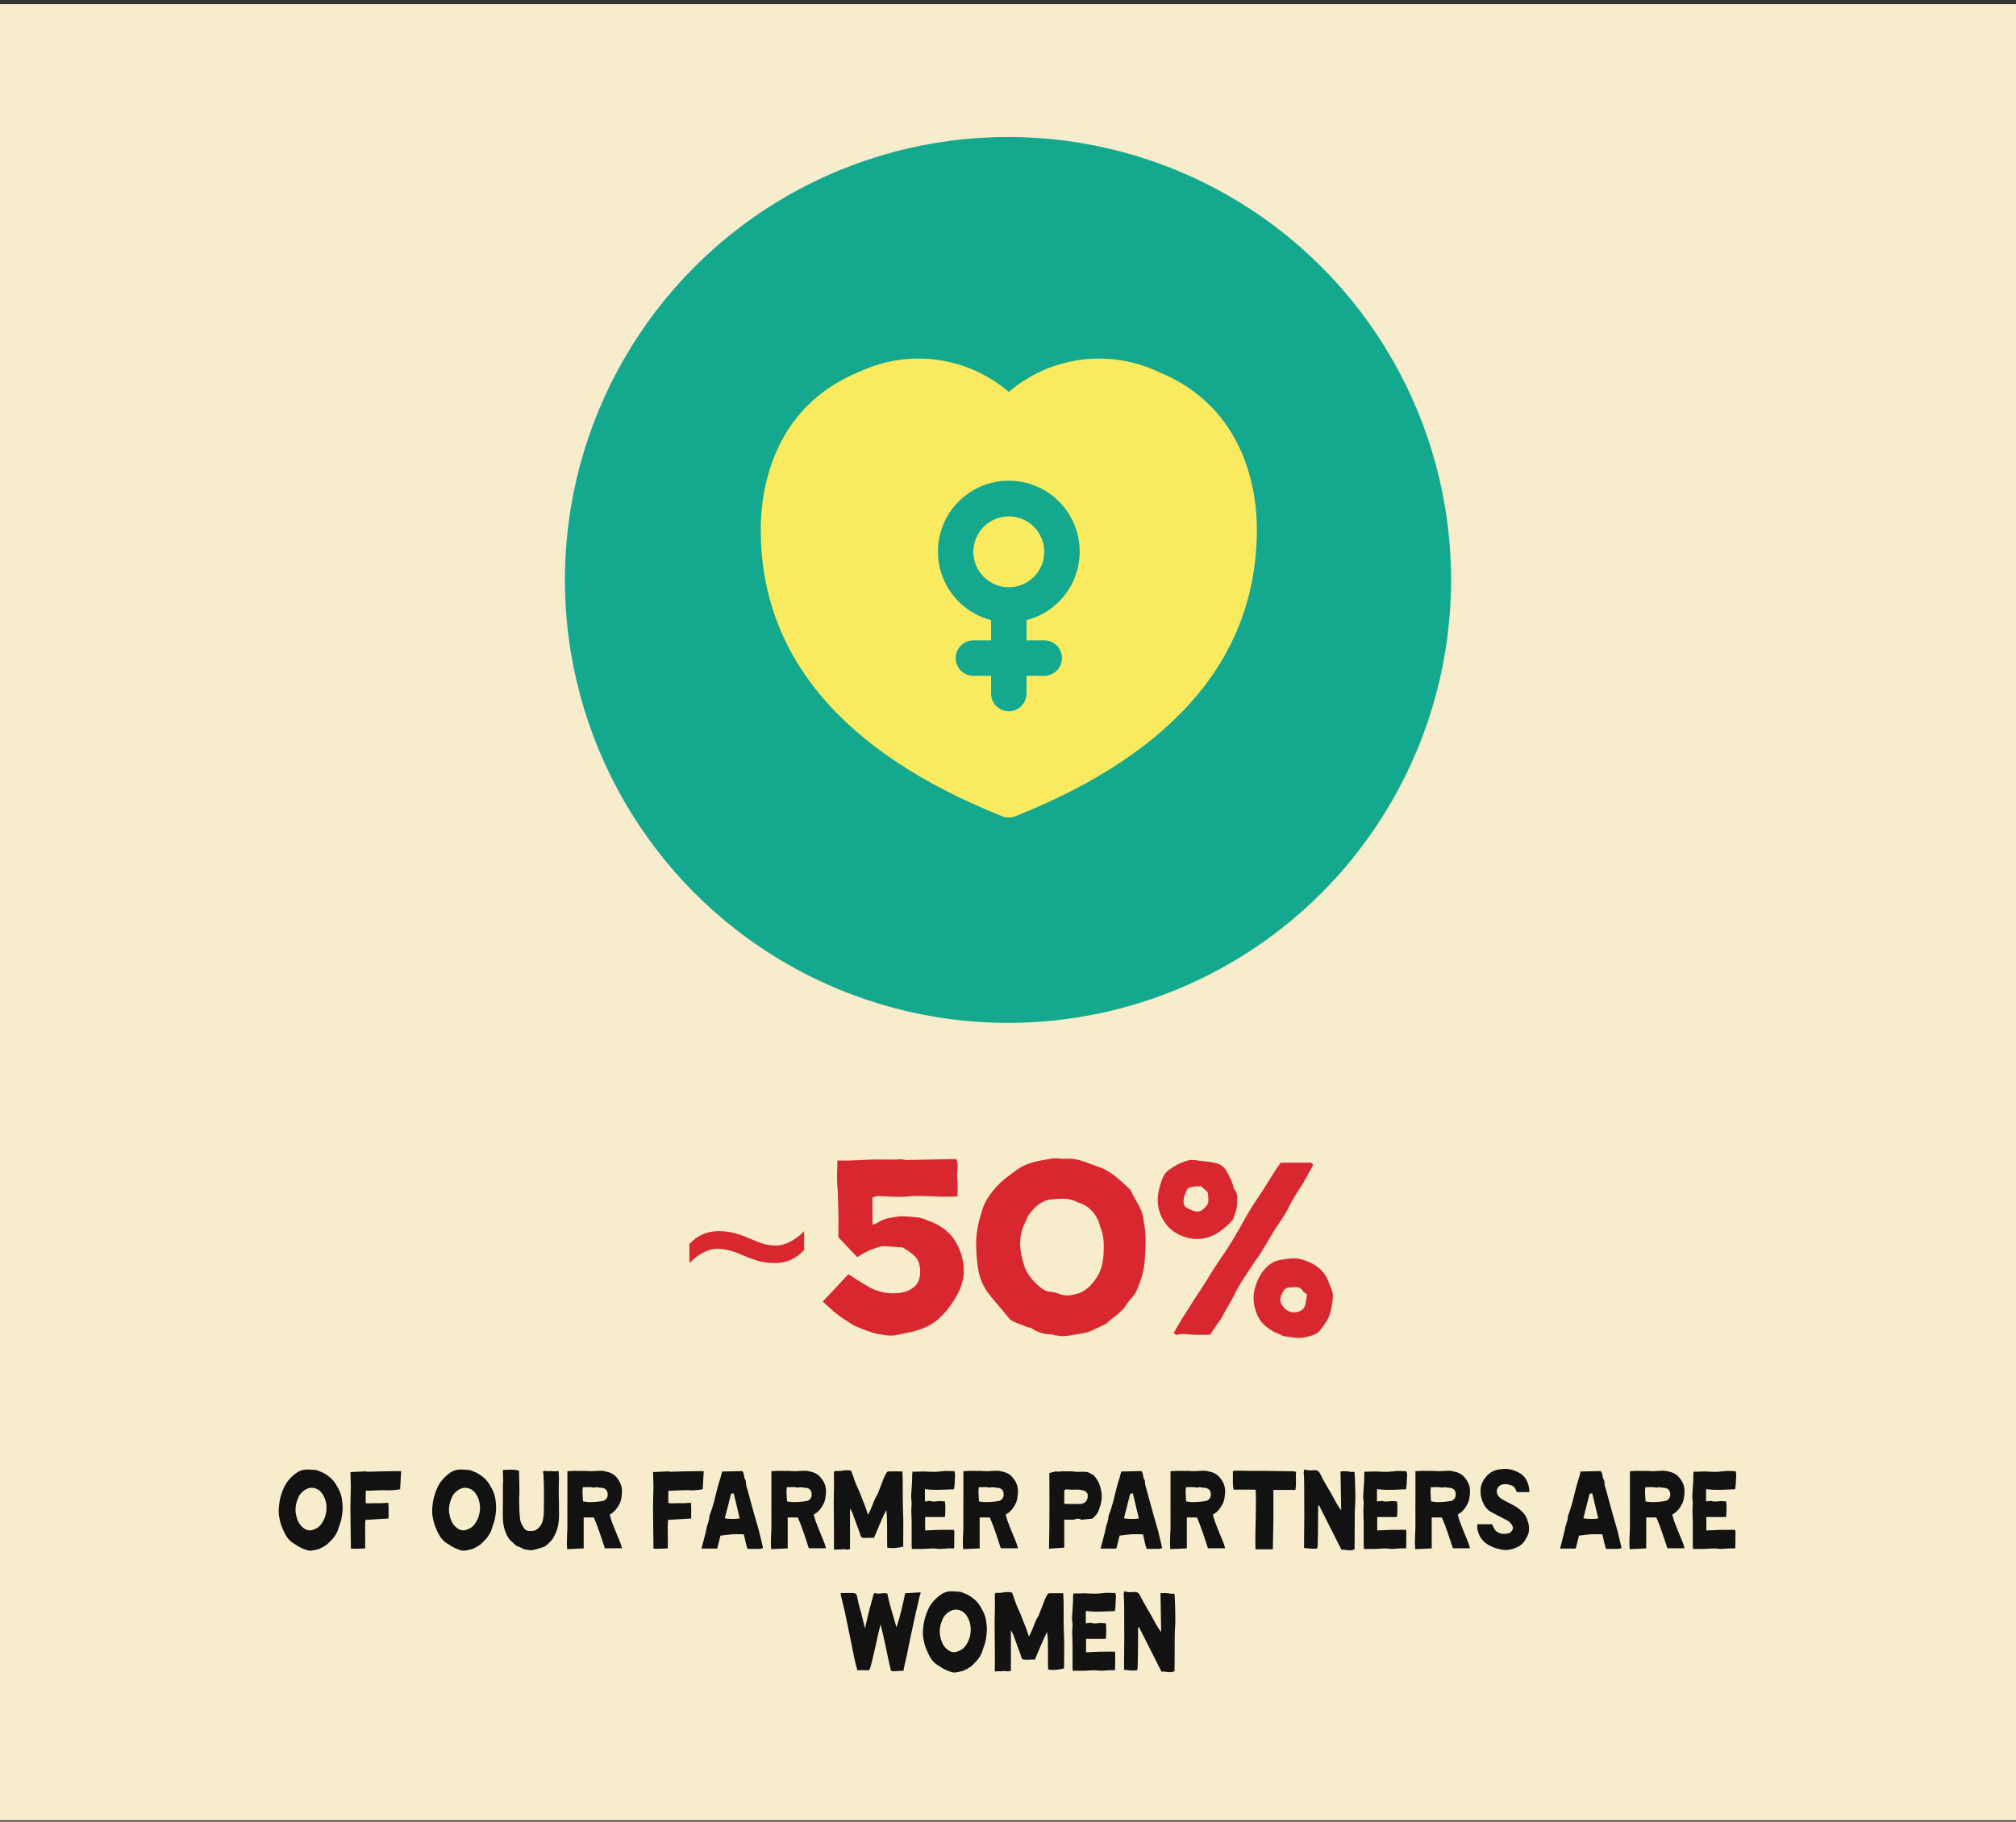<svg xmlns="http://www.w3.org/2000/svg" fill="none" viewBox="0 0 364 329" height="329" width="364">
<rect x="0" y="0" width="364" height="329" fill="#333333" stroke="none"/>
<rect fill="#F7EDCD" transform="translate(0 0.74)" height="328" width="364"></rect>
<circle fill="#14A88E" r="80" cy="104.74" cx="182"></circle>
<path fill="#FAEA5F" d="M208.927 67.054C204.574 65.049 199.737 64.335 194.99 64.997C190.243 65.659 185.785 67.668 182.147 70.788C178.507 67.669 174.05 65.66 169.303 64.998C164.556 64.336 159.718 65.05 155.365 67.054C139.113 73.556 137.356 89.197 137.356 95.618C137.356 118.438 152.028 135.864 180.959 147.42C181.721 147.725 182.571 147.725 183.333 147.42C212.264 135.864 226.936 118.438 226.936 95.618C226.936 89.197 225.18 73.555 208.927 67.054L208.927 67.054ZM188.545 115.654C189.688 115.654 190.744 116.264 191.316 117.254C191.887 118.244 191.887 119.463 191.316 120.453C190.744 121.443 189.688 122.053 188.545 122.053H185.346V125.252C185.346 126.395 184.736 127.451 183.746 128.023C182.756 128.594 181.537 128.594 180.547 128.023C179.557 127.451 178.947 126.395 178.947 125.252V122.053H175.748C174.605 122.053 173.549 121.443 172.977 120.453C172.406 119.463 172.406 118.244 172.977 117.254C173.549 116.264 174.605 115.654 175.748 115.654H178.947V112.001C174.891 110.953 171.605 107.987 170.148 104.06C168.691 100.132 169.249 95.74 171.642 92.302C174.034 88.863 177.958 86.813 182.146 86.813C186.335 86.813 190.259 88.863 192.651 92.302C195.044 95.74 195.601 100.132 194.145 104.06C192.688 107.987 189.401 110.953 185.345 112.001V115.654H188.545Z"></path>
<path fill="#FAEA5F" d="M188.545 99.658C188.545 103.192 185.68 106.057 182.146 106.057C178.612 106.057 175.748 103.192 175.748 99.658C175.748 96.124 178.612 93.26 182.146 93.26C185.68 93.26 188.545 96.124 188.545 99.658Z"></path>
<path fill="#D8272E" d="M134.109 226.704C133.053 226.235 132.173 225.927 131.469 225.78C130.795 225.604 130.135 225.516 129.489 225.516C128.668 225.516 127.803 225.766 126.893 226.264C125.984 226.763 125.177 227.379 124.473 228.112V224.68C125.881 223.126 127.641 222.348 129.753 222.348C130.575 222.348 131.411 222.436 132.261 222.612C133.112 222.788 134.212 223.17 135.561 223.756C136.617 224.226 137.483 224.548 138.157 224.724C138.861 224.871 139.521 224.944 140.137 224.944C140.988 224.944 141.868 224.695 142.777 224.196C143.687 223.698 144.493 223.082 145.197 222.348V225.736C143.76 227.32 142 228.112 139.917 228.112C139.067 228.112 138.216 228.024 137.365 227.848C136.515 227.643 135.429 227.262 134.109 226.704ZM148.553 235.064C150.137 233.348 151.677 231.764 153.173 230.136C154.449 230.928 155.637 231.72 156.869 232.424C158.277 233.216 159.817 233.612 161.445 233.568C162.809 233.524 164.173 233.304 165.273 232.204C166.461 231.016 166.373 228.288 165.405 227.144C164.745 226.352 163.909 225.868 163.073 225.34C162.897 225.252 162.589 225.296 162.325 225.252C161.533 225.208 160.741 225.12 159.949 225.076C159.685 225.076 159.465 225.032 159.245 225.076C157.573 225.472 156.165 226.088 154.801 227.056L151.369 223.448C151.369 221.82 151.413 220.28 151.369 218.74C151.281 217.244 151.369 215.748 151.193 214.252C151.061 212.756 151.193 211.26 151.193 209.588C152.029 209.588 152.733 209.632 153.481 209.588C155.373 209.544 157.265 209.368 159.113 209.412C160.257 209.412 161.357 209.456 162.501 209.368C162.897 209.324 163.293 209.5 163.689 209.5C166.681 209.456 169.673 209.368 172.621 209.324C173.237 210.512 172.665 211.7 172.841 212.8C172.973 213.856 172.885 214.956 172.885 216.1C171.609 216.1 170.509 216.144 169.409 216.1C167.517 216.056 165.625 215.88 163.689 216.1C161.973 216.232 160.257 216.056 158.497 216.012C158.189 216.012 157.881 216.188 157.529 216.276V221.116C158.013 221.16 158.321 220.896 158.673 220.676C159.729 220.06 160.873 219.884 162.105 219.708C163.249 219.576 164.393 219.752 165.493 219.84C166.285 219.884 167.033 220.236 167.737 220.5C169.541 221.16 171.125 222.216 172.225 223.756C173.193 225.208 173.809 226.836 173.985 228.684C174.249 231.588 173.017 233.832 171.433 236.032C170.993 236.648 170.465 237.22 169.937 237.748C168.485 239.244 166.637 240.036 164.657 240.52C163.689 240.74 162.677 240.96 161.709 241.136C161.225 241.224 160.741 241.224 160.257 241.18C159.333 241.048 158.453 240.96 157.617 240.696C156.473 240.344 155.373 239.904 154.273 239.42C153.789 239.2 153.349 238.804 152.865 238.54C151.281 237.616 149.961 236.34 148.553 235.064ZM204.121 214.912L204.649 215.968C205.133 216.892 205.705 217.772 206.101 218.74C206.365 219.356 206.409 220.104 206.541 220.764C206.981 222.92 206.849 225.076 206.717 227.232C206.629 229.3 206.013 231.368 205.133 233.26C204.869 233.832 204.429 234.272 204.033 234.756C203.813 235.02 203.593 235.284 203.417 235.548C202.713 236.78 201.525 237.528 200.469 238.408C200.161 238.628 199.897 238.936 199.677 239.112C198.577 239.596 197.609 240.124 196.597 240.52C196.025 240.74 195.365 240.784 194.793 240.916C193.869 241.048 192.945 241.268 192.021 241.312C191.449 241.356 190.877 241.18 190.305 241.136C190.217 241.092 190.173 241.004 190.085 241.004C188.677 241.048 187.401 240.652 186.213 239.86C185.993 239.728 185.597 239.772 185.377 239.64C184.937 239.464 184.497 239.244 184.057 239.112C183.397 238.848 182.693 238.672 182.209 238.1L178.997 234.272C178.645 233.788 178.205 233.348 177.941 232.82C177.105 231.456 176.665 229.96 176.489 228.332C176.313 226.792 176.181 225.296 176.269 223.756C176.357 221.996 176.797 220.28 177.325 218.608C177.765 217.068 178.645 215.792 179.701 214.56C180.801 213.284 182.121 212.36 183.441 211.392C184.805 210.336 186.433 209.852 188.149 209.544C188.897 209.412 189.689 209.236 190.481 209.192C191.097 209.148 191.713 209.324 192.329 209.28C193.825 209.148 195.189 209.544 196.509 210.072L198.709 210.864C200.205 211.436 201.437 212.448 202.625 213.504C203.109 213.944 203.593 214.384 204.121 214.912ZM191.537 216.496C190.833 216.54 190.085 216.54 189.381 216.672C187.885 216.98 186.829 218.036 185.905 219.18C185.509 219.664 185.333 220.28 185.069 220.852C183.793 223.36 184.057 225.912 184.893 228.464C185.377 230.048 186.433 231.324 187.709 232.38C188.193 232.776 188.721 233.216 189.469 233.26C190.085 233.304 190.701 233.48 191.273 233.7C192.285 234.096 193.297 233.964 194.309 233.7C195.893 233.348 196.993 232.204 197.873 230.928C198.929 229.476 199.237 227.672 199.281 225.868C199.325 224.328 199.281 222.876 198.577 221.468V221.248C198.137 219.752 197.301 218.564 195.981 217.728C195.497 217.42 194.881 217.288 194.353 217.024C193.473 216.584 192.549 216.452 191.537 216.496ZM223.353 216.892C223.485 218.036 223.001 219.092 222.693 220.148C222.649 220.236 222.561 220.324 222.473 220.412C221.417 221.6 220.229 222.612 218.645 223.272C217.149 223.888 215.653 223.888 214.245 223.492C212.001 222.876 210.329 221.424 209.449 219.136C208.921 217.64 208.921 216.144 209.317 214.648C209.493 213.9 209.713 213.196 210.021 212.536C210.197 212.096 210.549 211.7 210.901 211.392C212.045 210.556 213.277 209.852 214.685 209.544C215.257 209.412 215.917 209.544 216.533 209.632C217.501 209.72 218.425 209.808 219.393 210.028C220.229 210.204 221.021 210.644 221.461 211.524C221.945 212.404 222.429 213.284 222.693 214.252C222.737 214.384 222.693 214.604 222.781 214.692C223.397 215.308 223.441 216.1 223.353 216.892ZM237.125 210.336C236.509 211.48 235.981 212.492 235.365 213.548C234.441 215.088 233.341 216.584 232.593 218.212C231.933 219.62 230.965 220.808 230.129 222.128C229.249 223.624 228.369 225.12 227.445 226.616C227.225 226.968 226.873 227.32 226.653 227.716C225.333 229.74 223.881 231.72 222.825 233.92C222.209 235.196 221.417 236.34 220.801 237.572C220.405 238.364 219.833 239.068 219.305 239.816L218.513 241.048C217.369 241.048 216.137 241.136 214.861 241.004C214.069 240.96 213.277 240.828 212.485 241.092C212.353 241.092 212.177 240.916 211.913 240.74C212.397 239.904 212.837 239.112 213.321 238.32C214.553 236.34 215.829 234.36 217.105 232.424C218.205 230.752 219.173 229.036 220.317 227.408C221.901 225.164 223.309 222.788 224.629 220.368C225.421 218.916 226.257 217.552 227.181 216.232C228.149 214.824 229.029 213.328 229.953 211.876C230.349 211.26 230.745 210.644 231.229 209.984H236.641C236.773 209.984 236.861 210.16 237.125 210.336ZM216.929 214.252C216.357 214.252 215.917 214.208 215.521 214.296C215.169 214.34 214.817 214.472 214.465 214.604C213.937 215.704 213.321 216.76 213.981 217.948C216.401 219.4 216.885 218.784 217.809 217.816C218.337 217.244 218.161 216.452 218.117 215.748C218.117 214.956 217.281 214.824 216.929 214.252ZM231.493 241.136C230.965 240.916 230.393 240.74 229.909 240.476C228.809 239.816 227.841 239.112 227.225 237.924C225.993 235.504 226.081 233.128 227.313 230.752C227.577 230.268 227.841 229.784 228.193 229.388C228.985 228.464 229.865 227.76 231.185 227.54C232.505 227.32 233.869 227.056 235.189 227.496C237.477 228.2 239.281 229.476 240.029 231.896C240.249 232.556 240.645 233.084 240.645 233.832C240.689 235.02 240.425 236.076 240.161 237.132C239.853 238.364 239.061 239.332 238.313 240.3C238.005 240.74 237.345 241.048 236.773 241.224C235.629 241.576 234.485 241.752 233.297 241.532L231.537 241.268C231.537 241.224 231.493 241.18 231.493 241.136ZM235.981 233.744C235.673 233.524 235.409 233.436 235.321 233.26C234.661 232.116 233.561 232.468 232.593 232.556C232.285 232.556 231.845 232.864 231.713 233.172C231.317 233.964 230.833 234.668 231.493 235.724C232.065 236.56 232.725 237 233.561 237C234.441 237 235.365 236.736 235.673 235.68C235.805 235.064 235.893 234.448 235.981 233.744Z"></path>
<path fill="#121212" d="M56.133 265.42C56.472 265.42 56.833 265.48 57.193 265.52C57.373 265.56 57.532 265.66 57.712 265.72C58.432 265.96 59.053 266.38 59.633 266.86C60.212 267.34 60.612 267.96 60.953 268.58C61.233 269.06 61.453 269.56 61.593 270.08C61.733 270.56 61.773 271.06 61.833 271.54C61.932 272.46 61.812 273.38 61.653 274.26C61.553 274.8 61.352 275.3 61.172 275.82C61.093 276.08 61.032 276.32 60.932 276.54C60.633 277.24 60.193 277.82 59.653 278.34C59.392 278.58 59.172 278.84 58.892 279.04C58.532 279.28 58.153 279.5 57.752 279.68C57.432 279.82 57.072 279.88 56.733 279.96C56.312 280.04 55.892 280.12 55.472 279.98C54.712 279.72 53.992 279.44 53.352 278.94C53.212 278.84 53.053 278.78 52.913 278.68C51.833 277.98 51.352 276.86 50.892 275.74C50.672 275.22 50.532 274.64 50.432 274.08C50.252 273.22 50.312 272.34 50.432 271.46C50.553 270.52 50.852 269.62 51.233 268.74C51.752 267.54 52.612 266.64 53.653 265.92C53.892 265.76 54.172 265.64 54.453 265.54C54.792 265.44 55.133 265.38 55.472 265.4C55.712 265.42 55.953 265.42 56.133 265.42ZM58.953 272.36C58.972 271.48 58.752 270.68 58.292 269.92C57.873 269.22 57.292 268.8 56.432 268.7C55.413 268.6 54.292 269.48 53.892 270.38C53.472 271.32 53.252 272.3 53.413 273.34C53.572 274.32 53.892 275.2 54.672 275.86C55.133 276.26 55.712 276.5 56.333 276.34C57.013 276.16 57.612 275.82 58.053 275.18C58.653 274.32 58.932 273.4 58.953 272.36ZM71.086 265.7H72.426C72.366 266.78 72.306 267.84 72.246 268.94C71.846 269.08 71.426 269.06 71.006 269.12C70.226 269.22 69.426 269.08 68.646 269.14C68.006 269.18 67.346 269.2 66.706 269.22H66.046C66.006 269.98 66.046 270.7 66.026 271.44C66.706 271.6 67.366 271.44 68.046 271.48C68.706 271.52 69.366 271.44 70.106 271.4C70.226 272.38 70.126 273.32 70.166 274.24C68.786 274.32 67.406 274.42 65.966 274.5C65.866 276.2 65.986 277.9 65.926 279.64C65.086 279.66 64.226 279.76 63.346 279.68C63.346 279.46 63.366 279.26 63.346 279.06C63.326 276.88 63.286 274.68 63.266 272.5C63.266 271.2 63.326 269.9 63.346 268.62C63.346 267.86 63.306 267.1 63.286 266.36C63.266 266.2 63.286 266.04 63.286 265.86L65.846 265.74C65.866 265.74 65.866 265.72 65.866 265.7C66.066 265.74 66.226 265.8 66.406 265.8C67.106 265.8 67.826 265.76 68.526 265.74C69.386 265.72 70.226 265.72 71.086 265.7ZM83.842 265.42C84.182 265.42 84.542 265.48 84.902 265.52C85.082 265.56 85.242 265.66 85.422 265.72C86.142 265.96 86.762 266.38 87.342 266.86C87.922 267.34 88.322 267.96 88.662 268.58C88.942 269.06 89.162 269.56 89.302 270.08C89.442 270.56 89.482 271.06 89.542 271.54C89.642 272.46 89.522 273.38 89.362 274.26C89.262 274.8 89.062 275.3 88.882 275.82C88.802 276.08 88.742 276.32 88.642 276.54C88.342 277.24 87.902 277.82 87.362 278.34C87.102 278.58 86.882 278.84 86.602 279.04C86.242 279.28 85.862 279.5 85.462 279.68C85.142 279.82 84.782 279.88 84.442 279.96C84.022 280.04 83.602 280.12 83.182 279.98C82.422 279.72 81.702 279.44 81.062 278.94C80.922 278.84 80.762 278.78 80.622 278.68C79.542 277.98 79.062 276.86 78.602 275.74C78.382 275.22 78.242 274.64 78.142 274.08C77.962 273.22 78.022 272.34 78.142 271.46C78.262 270.52 78.562 269.62 78.942 268.74C79.462 267.54 80.322 266.64 81.362 265.92C81.602 265.76 81.882 265.64 82.162 265.54C82.502 265.44 82.842 265.38 83.182 265.4C83.422 265.42 83.662 265.42 83.842 265.42ZM86.662 272.36C86.682 271.48 86.462 270.68 86.002 269.92C85.582 269.22 85.002 268.8 84.142 268.7C83.122 268.6 82.002 269.48 81.602 270.38C81.182 271.32 80.962 272.3 81.122 273.34C81.282 274.32 81.602 275.2 82.382 275.86C82.842 276.26 83.422 276.5 84.042 276.34C84.722 276.16 85.322 275.82 85.762 275.18C86.362 274.32 86.642 273.4 86.662 272.36ZM98.02 265.78C98.16 265.72 98.281 265.62 98.361 265.64C98.861 265.76 99.361 265.62 99.841 265.7C100.14 265.76 100.48 265.68 100.86 265.66C100.88 266.1 100.92 266.54 100.92 266.98C100.92 267.7 100.88 268.44 100.88 269.18C100.9 270.7 100.94 272.24 100.94 273.76C100.92 274.88 100.76 275.98 100.28 277C100.02 277.56 99.701 278.12 99.26 278.52C98.921 278.84 98.6 279.24 98.1 279.4C97.641 279.54 97.18 279.72 96.701 279.82C96.361 279.88 96.04 280.04 95.68 279.96C95.16 279.86 94.621 279.9 94.16 279.56C94.04 279.48 93.88 279.42 93.74 279.38C93.361 279.3 93.081 279.04 92.82 278.8C92.581 278.56 92.281 278.36 92.061 278.1C91.861 277.86 91.66 277.56 91.52 277.26C90.981 276.16 90.781 275.02 90.781 273.8C90.82 271.92 90.8 270.06 90.8 268.18C90.8 267.92 90.841 267.68 90.861 267.42C90.861 267.16 90.82 266.92 90.82 266.66C90.8 266.3 90.8 265.92 90.8 265.48C91.781 265.44 92.74 265.32 93.701 265.62C93.701 265.76 93.721 265.9 93.721 266.02C93.74 267.04 93.781 268.06 93.781 269.06C93.8 269.8 93.721 270.54 93.74 271.28C93.76 272.36 93.781 273.42 93.921 274.48C94.001 275 94.32 275.52 94.6 275.98C94.82 276.3 95.18 276.5 95.621 276.5C96.001 276.48 96.4 276.54 96.76 276.32C97.46 275.9 97.841 275.28 98.02 274.5C98.221 273.68 98.201 272.84 98.201 272C98.221 270.8 98.221 269.6 98.201 268.38C98.201 267.68 98.16 266.98 98.121 266.28C98.121 266.12 98.061 265.98 98.02 265.78ZM112.048 278.76C112.148 279.02 112.208 279.3 112.308 279.62H109.208C108.588 277.78 108.028 275.88 107.208 274.06H105.388C105.388 275.92 105.388 277.76 105.388 279.64C104.368 279.7 103.408 279.74 102.408 279.78C102.248 278.18 102.488 276.62 102.448 275.06C102.428 273.52 102.448 271.96 102.448 270.42V265.7C102.608 265.7 102.728 265.68 102.848 265.68C103.308 265.66 103.788 265.62 104.228 265.64C104.768 265.68 105.308 265.62 105.848 265.66C106.508 265.74 107.188 265.68 107.848 265.64C108.268 265.62 108.668 265.6 109.068 265.68C109.568 265.78 110.048 265.88 110.508 266.14C111.168 266.5 111.588 267.1 111.948 267.74C112.268 268.38 112.348 269.06 112.288 269.78C112.208 270.36 112.188 270.92 111.928 271.46C111.508 272.3 111.008 273.04 110.088 273.54C110.208 273.96 110.308 274.38 110.448 274.76C110.768 275.62 111.108 276.44 111.448 277.28C111.648 277.78 111.868 278.26 112.048 278.76ZM109.148 270.96C109.648 270.66 109.828 270.12 109.668 269.48C109.548 269.02 109.128 268.7 108.568 268.7C108.128 268.7 107.708 268.46 107.268 268.68C107.248 268.7 107.208 268.68 107.168 268.66C106.548 268.5 105.908 268.62 105.248 268.58C105.088 269.48 105.228 270.3 105.268 271.16C105.588 271.2 105.868 271.26 106.168 271.28C107.088 271.3 108.008 271.24 108.928 271.06C109.008 271.06 109.088 271 109.148 270.96ZM125.724 265.7H127.064C127.004 266.78 126.944 267.84 126.884 268.94C126.484 269.08 126.064 269.06 125.644 269.12C124.864 269.22 124.064 269.08 123.284 269.14C122.644 269.18 121.984 269.2 121.344 269.22H120.684C120.644 269.98 120.684 270.7 120.664 271.44C121.344 271.6 122.004 271.44 122.684 271.48C123.344 271.52 124.004 271.44 124.744 271.4C124.864 272.38 124.764 273.32 124.804 274.24C123.424 274.32 122.044 274.42 120.604 274.5C120.504 276.2 120.624 277.9 120.564 279.64C119.724 279.66 118.864 279.76 117.984 279.68C117.984 279.46 118.004 279.26 117.984 279.06C117.964 276.88 117.924 274.68 117.904 272.5C117.904 271.2 117.964 269.9 117.984 268.62C117.984 267.86 117.944 267.1 117.924 266.36C117.904 266.2 117.924 266.04 117.924 265.86L120.484 265.74C120.504 265.74 120.504 265.72 120.504 265.7C120.704 265.74 120.864 265.8 121.044 265.8C121.744 265.8 122.464 265.76 123.164 265.74C124.024 265.72 124.864 265.72 125.724 265.7ZM126.659 279.68C126.919 278.68 127.159 277.8 127.379 276.9C127.439 276.68 127.499 276.46 127.539 276.22C127.619 275.44 128.059 274.74 128.079 273.92C128.079 273.64 128.259 273.34 128.359 273.06C128.559 272.44 128.759 271.84 128.919 271.22C129.159 270.3 129.379 269.36 129.619 268.42C129.739 267.94 129.919 267.46 130.059 266.98C130.179 266.6 130.259 266.2 130.379 265.76C131.539 265.74 132.699 265.7 133.979 265.68C134.179 265.76 134.259 266.1 134.319 266.4C134.379 266.7 134.379 267 134.579 267.26C134.679 267.36 134.659 267.56 134.679 267.72C134.679 268.16 134.799 268.56 134.939 268.96C135.059 269.32 135.139 269.7 135.239 270.08L136.179 273.48C136.459 274.5 136.779 275.52 137.059 276.54C137.279 277.42 137.459 278.3 137.679 279.18C137.699 279.28 137.739 279.4 137.779 279.56C137.599 279.62 137.439 279.72 137.259 279.72C136.519 279.74 135.779 279.74 134.999 279.74C134.639 278.94 134.559 278.02 134.299 277.1C133.579 277.1 132.859 277.06 132.159 277.1C131.499 277.14 130.819 277.26 130.079 277.34L129.499 279.68C129.059 279.68 128.579 279.68 128.099 279.68H126.659ZM131.999 269.78C131.619 271.28 131.239 272.72 130.879 274.18C131.259 274.34 132.859 274.38 133.559 274.22L132.479 269.7C132.299 269.72 132.139 269.76 131.999 269.78ZM148.883 278.76C148.983 279.02 149.043 279.3 149.143 279.62H146.043C145.423 277.78 144.863 275.88 144.043 274.06H142.223C142.223 275.92 142.223 277.76 142.223 279.64C141.203 279.7 140.243 279.74 139.243 279.78C139.083 278.18 139.323 276.62 139.283 275.06C139.263 273.52 139.283 271.96 139.283 270.42V265.7C139.443 265.7 139.563 265.68 139.683 265.68C140.143 265.66 140.623 265.62 141.063 265.64C141.603 265.68 142.143 265.62 142.683 265.66C143.343 265.74 144.023 265.68 144.683 265.64C145.103 265.62 145.503 265.6 145.903 265.68C146.403 265.78 146.883 265.88 147.343 266.14C148.003 266.5 148.423 267.1 148.783 267.74C149.103 268.38 149.183 269.06 149.123 269.78C149.043 270.36 149.023 270.92 148.763 271.46C148.343 272.3 147.843 273.04 146.923 273.54C147.043 273.96 147.143 274.38 147.283 274.76C147.603 275.62 147.943 276.44 148.283 277.28C148.483 277.78 148.703 278.26 148.883 278.76ZM145.983 270.96C146.483 270.66 146.663 270.12 146.503 269.48C146.383 269.02 145.963 268.7 145.403 268.7C144.963 268.7 144.543 268.46 144.103 268.68C144.083 268.7 144.043 268.68 144.003 268.66C143.383 268.5 142.743 268.62 142.083 268.58C141.923 269.48 142.063 270.3 142.103 271.16C142.423 271.2 142.703 271.26 143.003 271.28C143.923 271.3 144.843 271.24 145.763 271.06C145.843 271.06 145.923 271 145.983 270.96ZM157.795 277.74C157.115 277.68 156.475 277.8 155.835 277.74C155.595 277.7 155.475 277.58 155.395 277.38C155.315 277.12 155.235 276.88 155.155 276.64L153.895 273.2C153.795 272.94 153.615 272.7 153.475 272.44V279.72C153.035 280 152.535 279.72 152.075 279.8C151.595 279.9 151.115 279.76 150.575 279.88V279.28C150.575 278.02 150.595 276.76 150.575 275.5C150.575 274.12 150.535 272.76 150.535 271.38C150.535 270.3 150.575 269.24 150.595 268.18C150.595 267.6 150.575 267 150.575 266.42V265.8C150.715 265.74 150.835 265.64 150.935 265.66C151.855 265.78 152.775 265.32 153.695 265.64C153.915 266.26 154.135 266.84 154.335 267.46C154.615 268.28 155.055 269.04 155.355 269.86C155.755 270.98 156.295 272.06 156.615 273.24C156.635 273.32 156.675 273.38 156.755 273.54C156.975 273.08 157.195 272.66 157.355 272.24C157.695 271.4 157.975 270.54 158.495 269.78C158.535 269.7 158.555 269.62 158.575 269.54C158.935 268.64 159.255 267.74 159.615 266.84C159.755 266.52 159.915 266.22 160.095 265.94C160.155 265.84 160.295 265.74 160.415 265.74C161.235 265.72 162.055 265.74 162.935 265.74C163.075 268.02 162.935 270.28 163.035 272.52C163.155 274.78 163.075 277.04 163.075 279.32C162.095 279.56 161.155 279.68 160.195 279.5C160.115 277.22 160.275 275 160.035 272.72C159.155 274.36 158.555 276.04 157.795 277.74ZM164.765 265.78C165.585 265.82 166.365 265.72 167.145 265.76C168.105 265.82 169.065 265.86 170.045 265.72C170.765 265.6 171.525 265.7 172.325 265.7C172.365 265.96 172.485 266.18 172.445 266.4C172.365 267.26 172.425 268.1 172.245 268.96C170.505 269.02 168.785 269.18 167.005 268.94C166.985 269.7 167.005 270.4 167.005 271.16C167.265 271.14 167.465 271.1 167.685 271.08C167.785 271.08 167.905 271.04 167.985 271.08C168.525 271.3 169.085 271.12 169.625 271.1C169.965 271.1 170.285 271.14 170.605 271.16C170.745 271.74 170.705 273.68 170.585 273.98C169.405 273.98 168.245 273.98 167.045 273.98V276.4C167.865 276.36 168.705 276.32 169.545 276.3C170.405 276.28 171.265 276.28 172.165 276.28C172.385 276.46 172.305 276.76 172.305 277.02C172.305 277.8 172.305 278.6 172.285 279.38C172.285 279.44 172.285 279.52 172.265 279.64H171.245C170.745 279.66 170.265 279.72 169.765 279.74C169.445 279.74 169.125 279.68 168.785 279.66C168.585 279.66 168.385 279.64 168.185 279.66C167.645 279.68 167.105 279.72 166.565 279.74C165.965 279.76 165.345 279.74 164.645 279.74C164.645 279.54 164.605 279.36 164.605 279.18V274.96C164.605 274.3 164.545 273.62 164.545 272.94C164.525 272.44 164.605 271.96 164.605 271.46C164.605 271.16 164.545 270.86 164.525 270.58C164.505 270.46 164.505 270.36 164.505 270.26L164.685 267.44C164.705 267.04 164.705 266.62 164.705 266.22C164.705 266.08 164.745 265.96 164.765 265.78ZM183.545 278.76C183.645 279.02 183.705 279.3 183.805 279.62H180.705C180.085 277.78 179.525 275.88 178.705 274.06H176.885C176.885 275.92 176.885 277.76 176.885 279.64C175.865 279.7 174.905 279.74 173.905 279.78C173.745 278.18 173.985 276.62 173.945 275.06C173.925 273.52 173.945 271.96 173.945 270.42V265.7C174.105 265.7 174.225 265.68 174.345 265.68C174.805 265.66 175.285 265.62 175.725 265.64C176.265 265.68 176.805 265.62 177.345 265.66C178.005 265.74 178.685 265.68 179.345 265.64C179.765 265.62 180.165 265.6 180.565 265.68C181.065 265.78 181.545 265.88 182.005 266.14C182.665 266.5 183.085 267.1 183.445 267.74C183.765 268.38 183.845 269.06 183.785 269.78C183.705 270.36 183.685 270.92 183.425 271.46C183.005 272.3 182.505 273.04 181.585 273.54C181.705 273.96 181.805 274.38 181.945 274.76C182.265 275.62 182.605 276.44 182.945 277.28C183.145 277.78 183.365 278.26 183.545 278.76ZM180.645 270.96C181.145 270.66 181.325 270.12 181.165 269.48C181.045 269.02 180.625 268.7 180.065 268.7C179.625 268.7 179.205 268.46 178.765 268.68C178.745 268.7 178.705 268.68 178.665 268.66C178.045 268.5 177.405 268.62 176.745 268.58C176.585 269.48 176.725 270.3 176.765 271.16C177.085 271.2 177.365 271.26 177.665 271.28C178.585 271.3 179.505 271.24 180.425 271.06C180.505 271.06 180.585 271 180.645 270.96ZM192.162 274.46V279.38C192.162 279.44 192.082 279.5 192.062 279.52L189.402 279.7C189.502 275.1 189.502 270.54 189.462 266.02L190.462 265.78C190.542 265.76 190.622 265.7 190.702 265.74C191.122 265.86 191.542 265.7 191.962 265.72C192.382 265.74 192.822 265.7 193.242 265.72C193.802 265.74 194.342 265.84 194.902 265.82C195.322 265.8 195.742 265.78 196.162 265.84C196.342 265.86 196.502 265.9 196.642 265.98C196.862 266.08 197.062 266.22 197.282 266.32C197.482 266.42 197.622 266.58 197.742 266.76C198.122 267.24 198.422 267.76 198.602 268.36C198.882 269.24 199.022 270.12 198.862 271.06C198.762 271.7 198.562 272.28 198.342 272.86C198.142 273.38 197.762 273.78 197.362 274.16C197.302 274.22 197.182 274.26 197.082 274.28L195.342 274.46C195.302 274.46 195.242 274.48 195.222 274.46C194.742 274.18 194.302 274.26 193.942 274.46H192.162ZM192.162 271.56C192.342 271.58 192.502 271.62 192.662 271.62C193.422 271.62 194.182 271.64 194.942 271.62C195.842 271.6 196.362 271.12 196.402 270.24C196.442 269.76 196.202 269.38 195.722 269.22C195.422 269.12 195.102 269.06 194.782 269.04C194.362 269 193.942 269.04 193.542 269.04L192.502 268.98C192.482 268.98 192.342 269.04 192.162 269.12V271.56ZM198.723 279.68C198.983 278.68 199.223 277.8 199.443 276.9C199.503 276.68 199.563 276.46 199.603 276.22C199.683 275.44 200.123 274.74 200.143 273.92C200.143 273.64 200.323 273.34 200.423 273.06C200.623 272.44 200.823 271.84 200.983 271.22C201.223 270.3 201.443 269.36 201.683 268.42C201.803 267.94 201.983 267.46 202.123 266.98C202.243 266.6 202.323 266.2 202.443 265.76C203.603 265.74 204.763 265.7 206.043 265.68C206.243 265.76 206.323 266.1 206.383 266.4C206.443 266.7 206.443 267 206.643 267.26C206.743 267.36 206.723 267.56 206.743 267.72C206.743 268.16 206.863 268.56 207.003 268.96C207.123 269.32 207.203 269.7 207.303 270.08L208.243 273.48C208.523 274.5 208.843 275.52 209.123 276.54C209.343 277.42 209.523 278.3 209.743 279.18C209.763 279.28 209.803 279.4 209.843 279.56C209.663 279.62 209.503 279.72 209.323 279.72C208.583 279.74 207.843 279.74 207.063 279.74C206.703 278.94 206.623 278.02 206.363 277.1C205.643 277.1 204.923 277.06 204.223 277.1C203.563 277.14 202.883 277.26 202.143 277.34L201.563 279.68C201.123 279.68 200.643 279.68 200.163 279.68H198.723ZM204.063 269.78C203.683 271.28 203.303 272.72 202.943 274.18C203.323 274.34 204.923 274.38 205.623 274.22L204.543 269.7C204.363 269.72 204.203 269.76 204.063 269.78ZM220.947 278.76C221.047 279.02 221.107 279.3 221.207 279.62H218.107C217.487 277.78 216.927 275.88 216.107 274.06H214.287C214.287 275.92 214.287 277.76 214.287 279.64C213.267 279.7 212.307 279.74 211.307 279.78C211.147 278.18 211.387 276.62 211.347 275.06C211.327 273.52 211.347 271.96 211.347 270.42V265.7C211.507 265.7 211.627 265.68 211.747 265.68C212.207 265.66 212.687 265.62 213.127 265.64C213.667 265.68 214.207 265.62 214.747 265.66C215.407 265.74 216.087 265.68 216.747 265.64C217.167 265.62 217.567 265.6 217.967 265.68C218.467 265.78 218.947 265.88 219.407 266.14C220.067 266.5 220.487 267.1 220.847 267.74C221.167 268.38 221.247 269.06 221.187 269.78C221.107 270.36 221.087 270.92 220.827 271.46C220.407 272.3 219.907 273.04 218.987 273.54C219.107 273.96 219.207 274.38 219.347 274.76C219.667 275.62 220.007 276.44 220.347 277.28C220.547 277.78 220.767 278.26 220.947 278.76ZM218.047 270.96C218.547 270.66 218.727 270.12 218.567 269.48C218.447 269.02 218.027 268.7 217.467 268.7C217.027 268.7 216.607 268.46 216.167 268.68C216.147 268.7 216.107 268.68 216.067 268.66C215.447 268.5 214.807 268.62 214.147 268.58C213.987 269.48 214.127 270.3 214.167 271.16C214.487 271.2 214.767 271.26 215.067 271.28C215.987 271.3 216.907 271.24 217.827 271.06C217.907 271.06 217.987 271 218.047 270.96ZM222.739 269.04C222.499 267.92 222.659 266.84 222.599 265.72C222.779 265.68 222.939 265.6 223.099 265.6C224.019 265.62 224.919 265.64 225.839 265.64C226.599 265.66 227.339 265.62 228.099 265.64L232.199 265.7C232.659 265.72 233.119 265.72 233.579 265.72C233.719 265.74 233.839 265.78 233.999 265.82C233.939 266.92 234.079 267.98 233.899 269.08C232.559 269.08 231.279 269.08 229.919 269.08V274.4C229.899 276.18 229.839 277.96 229.819 279.8H226.679C226.579 276.26 226.879 272.68 226.719 269.04C225.419 269.02 224.099 269.02 222.739 269.04ZM235.477 265.4C236.057 265.52 236.517 265.6 236.977 265.54C237.157 265.5 237.337 265.52 237.497 265.52C237.877 265.56 238.117 265.68 238.317 266.08C238.737 266.98 239.257 267.84 239.757 268.72C239.997 269.16 240.297 269.58 240.517 270.04C240.997 270.94 241.477 271.86 242.157 272.76L242.037 265.74C242.617 265.7 243.177 265.68 243.757 265.8C243.997 265.86 244.257 265.82 244.497 265.82C244.537 265.88 244.577 265.9 244.577 265.94C244.617 266.68 244.677 267.4 244.677 268.14C244.697 269.36 244.757 270.56 244.677 271.76C244.577 273.08 244.617 274.38 244.597 275.68C244.577 276.96 244.577 278.26 244.577 279.54C244.577 279.64 244.577 279.74 244.557 279.82C243.777 280.22 242.997 279.8 242.217 279.9C240.857 277.2 239.497 274.52 238.137 271.82L238.057 271.84C238.037 271.94 237.997 272.04 237.997 272.16C237.977 273.22 237.977 274.26 237.977 275.32C237.957 276.56 237.957 277.8 237.917 279.04C237.917 279.24 237.857 279.44 237.817 279.66C237.017 279.76 236.257 279.66 235.457 279.56V278.42C235.477 276.96 235.497 275.5 235.497 274.04C235.497 271.94 235.497 269.84 235.477 267.76C235.477 267.14 235.417 266.52 235.397 265.9C235.397 265.74 235.457 265.58 235.477 265.4ZM237.637 266C237.637 265.98 237.617 265.96 237.617 265.96C237.597 265.96 237.577 265.98 237.577 265.98C237.577 266 237.597 266.02 237.597 266.02C237.617 266.02 237.637 266 237.637 266ZM246.384 265.78C247.204 265.82 247.984 265.72 248.764 265.76C249.724 265.82 250.684 265.86 251.664 265.72C252.384 265.6 253.144 265.7 253.944 265.7C253.984 265.96 254.104 266.18 254.064 266.4C253.984 267.26 254.044 268.1 253.864 268.96C252.124 269.02 250.404 269.18 248.624 268.94C248.604 269.7 248.624 270.4 248.624 271.16C248.884 271.14 249.084 271.1 249.304 271.08C249.404 271.08 249.524 271.04 249.604 271.08C250.144 271.3 250.704 271.12 251.244 271.1C251.584 271.1 251.904 271.14 252.224 271.16C252.364 271.74 252.324 273.68 252.204 273.98C251.024 273.98 249.864 273.98 248.664 273.98V276.4C249.484 276.36 250.324 276.32 251.164 276.3C252.024 276.28 252.884 276.28 253.784 276.28C254.004 276.46 253.924 276.76 253.924 277.02C253.924 277.8 253.924 278.6 253.904 279.38C253.904 279.44 253.904 279.52 253.884 279.64H252.864C252.364 279.66 251.884 279.72 251.384 279.74C251.064 279.74 250.744 279.68 250.404 279.66C250.204 279.66 250.004 279.64 249.804 279.66C249.264 279.68 248.724 279.72 248.184 279.74C247.584 279.76 246.964 279.74 246.264 279.74C246.264 279.54 246.224 279.36 246.224 279.18V274.96C246.224 274.3 246.164 273.62 246.164 272.94C246.144 272.44 246.224 271.96 246.224 271.46C246.224 271.16 246.164 270.86 246.144 270.58C246.124 270.46 246.124 270.36 246.124 270.26L246.304 267.44C246.324 267.04 246.324 266.62 246.324 266.22C246.324 266.08 246.364 265.96 246.384 265.78ZM265.165 278.76C265.265 279.02 265.325 279.3 265.425 279.62H262.325C261.705 277.78 261.145 275.88 260.325 274.06H258.505C258.505 275.92 258.505 277.76 258.505 279.64C257.485 279.7 256.525 279.74 255.525 279.78C255.365 278.18 255.605 276.62 255.565 275.06C255.545 273.52 255.565 271.96 255.565 270.42V265.7C255.725 265.7 255.845 265.68 255.965 265.68C256.425 265.66 256.905 265.62 257.345 265.64C257.885 265.68 258.425 265.62 258.965 265.66C259.625 265.74 260.305 265.68 260.965 265.64C261.385 265.62 261.785 265.6 262.185 265.68C262.685 265.78 263.165 265.88 263.625 266.14C264.285 266.5 264.705 267.1 265.065 267.74C265.385 268.38 265.465 269.06 265.405 269.78C265.325 270.36 265.305 270.92 265.045 271.46C264.625 272.3 264.125 273.04 263.205 273.54C263.325 273.96 263.425 274.38 263.565 274.76C263.885 275.62 264.225 276.44 264.565 277.28C264.765 277.78 264.985 278.26 265.165 278.76ZM262.265 270.96C262.765 270.66 262.945 270.12 262.785 269.48C262.665 269.02 262.245 268.7 261.685 268.7C261.245 268.7 260.825 268.46 260.385 268.68C260.365 268.7 260.325 268.68 260.285 268.66C259.665 268.5 259.025 268.62 258.365 268.58C258.205 269.48 258.345 270.3 258.385 271.16C258.705 271.2 258.985 271.26 259.285 271.28C260.205 271.3 261.125 271.24 262.045 271.06C262.125 271.06 262.205 271 262.265 270.96ZM266.757 275.28H269.417C269.537 275.54 269.597 275.76 269.717 275.96C270.097 276.68 270.717 277 271.517 277.02C271.957 277.02 272.377 277 272.737 276.72C273.137 276.42 273.277 275.98 273.057 275.54C272.817 275.04 272.417 274.72 271.937 274.48C270.997 274 270.057 273.54 269.157 273.02C268.457 272.62 267.997 271.98 267.697 271.22C267.457 270.62 267.317 270.02 267.317 269.36C267.297 268.38 267.617 267.56 268.237 266.8C268.857 266 269.697 265.52 270.657 265.38C271.577 265.24 272.517 265.22 273.437 265.6C274.057 265.84 274.617 266.1 275.097 266.58C275.557 267.06 275.797 267.62 275.977 268.24C276.077 268.6 276.097 268.98 276.157 269.36C276.117 269.4 276.077 269.48 276.017 269.48H273.877C273.837 269.4 273.817 269.32 273.777 269.26C273.577 268.92 273.497 268.5 273.097 268.34C272.517 268.1 271.897 267.94 271.277 268.1C270.277 268.34 269.957 269.4 270.557 270.2C270.877 270.66 271.357 270.82 271.777 271.08C272.477 271.5 273.277 271.78 273.937 272.26C274.637 272.78 275.337 273.36 275.677 274.24C276.037 275.14 276.217 276.06 275.957 277C275.817 277.44 275.517 277.86 275.297 278.26C274.997 278.78 274.517 279.12 274.037 279.38C273.117 279.82 272.157 280.06 271.097 279.86C270.537 279.74 269.997 279.6 269.477 279.38C268.457 278.94 267.557 278.3 267.097 277.24C266.837 276.62 266.617 276 266.757 275.28ZM281.67 279.68C281.93 278.68 282.17 277.8 282.39 276.9C282.45 276.68 282.51 276.46 282.55 276.22C282.63 275.44 283.07 274.74 283.09 273.92C283.09 273.64 283.27 273.34 283.37 273.06C283.57 272.44 283.77 271.84 283.93 271.22C284.17 270.3 284.39 269.36 284.63 268.42C284.75 267.94 284.93 267.46 285.07 266.98C285.19 266.6 285.27 266.2 285.39 265.76C286.55 265.74 287.71 265.7 288.99 265.68C289.19 265.76 289.27 266.1 289.33 266.4C289.39 266.7 289.39 267 289.59 267.26C289.69 267.36 289.67 267.56 289.69 267.72C289.69 268.16 289.81 268.56 289.95 268.96C290.07 269.32 290.15 269.7 290.25 270.08L291.19 273.48C291.47 274.5 291.79 275.52 292.07 276.54C292.29 277.42 292.47 278.3 292.69 279.18C292.71 279.28 292.75 279.4 292.79 279.56C292.61 279.62 292.45 279.72 292.27 279.72C291.53 279.74 290.79 279.74 290.01 279.74C289.65 278.94 289.57 278.02 289.31 277.1C288.59 277.1 287.87 277.06 287.17 277.1C286.51 277.14 285.83 277.26 285.09 277.34L284.51 279.68C284.07 279.68 283.59 279.68 283.11 279.68H281.67ZM287.01 269.78C286.63 271.28 286.25 272.72 285.89 274.18C286.27 274.34 287.87 274.38 288.57 274.22L287.49 269.7C287.31 269.72 287.15 269.76 287.01 269.78ZM303.895 278.76C303.995 279.02 304.055 279.3 304.155 279.62H301.055C300.435 277.78 299.875 275.88 299.055 274.06H297.235C297.235 275.92 297.235 277.76 297.235 279.64C296.215 279.7 295.255 279.74 294.255 279.78C294.095 278.18 294.335 276.62 294.295 275.06C294.275 273.52 294.295 271.96 294.295 270.42V265.7C294.455 265.7 294.575 265.68 294.695 265.68C295.155 265.66 295.635 265.62 296.075 265.64C296.615 265.68 297.155 265.62 297.695 265.66C298.355 265.74 299.035 265.68 299.695 265.64C300.115 265.62 300.515 265.6 300.915 265.68C301.415 265.78 301.895 265.88 302.355 266.14C303.015 266.5 303.435 267.1 303.795 267.74C304.115 268.38 304.195 269.06 304.135 269.78C304.055 270.36 304.035 270.92 303.775 271.46C303.355 272.3 302.855 273.04 301.935 273.54C302.055 273.96 302.155 274.38 302.295 274.76C302.615 275.62 302.955 276.44 303.295 277.28C303.495 277.78 303.715 278.26 303.895 278.76ZM300.995 270.96C301.495 270.66 301.675 270.12 301.515 269.48C301.395 269.02 300.975 268.7 300.415 268.7C299.975 268.7 299.555 268.46 299.115 268.68C299.095 268.7 299.055 268.68 299.015 268.66C298.395 268.5 297.755 268.62 297.095 268.58C296.935 269.48 297.075 270.3 297.115 271.16C297.435 271.2 297.715 271.26 298.015 271.28C298.935 271.3 299.855 271.24 300.775 271.06C300.855 271.06 300.935 271 300.995 270.96ZM305.807 265.78C306.627 265.82 307.407 265.72 308.187 265.76C309.147 265.82 310.107 265.86 311.087 265.72C311.807 265.6 312.567 265.7 313.367 265.7C313.407 265.96 313.527 266.18 313.487 266.4C313.407 267.26 313.467 268.1 313.287 268.96C311.547 269.02 309.827 269.18 308.047 268.94C308.027 269.7 308.047 270.4 308.047 271.16C308.307 271.14 308.507 271.1 308.727 271.08C308.827 271.08 308.947 271.04 309.027 271.08C309.567 271.3 310.127 271.12 310.667 271.1C311.007 271.1 311.327 271.14 311.647 271.16C311.787 271.74 311.747 273.68 311.627 273.98C310.447 273.98 309.287 273.98 308.087 273.98V276.4C308.907 276.36 309.747 276.32 310.587 276.3C311.447 276.28 312.307 276.28 313.207 276.28C313.427 276.46 313.347 276.76 313.347 277.02C313.347 277.8 313.347 278.6 313.327 279.38C313.327 279.44 313.327 279.52 313.307 279.64H312.287C311.787 279.66 311.307 279.72 310.807 279.74C310.487 279.74 310.167 279.68 309.827 279.66C309.627 279.66 309.427 279.64 309.227 279.66C308.687 279.68 308.147 279.72 307.607 279.74C307.007 279.76 306.387 279.74 305.687 279.74C305.687 279.54 305.647 279.36 305.647 279.18V274.96C305.647 274.3 305.587 273.62 305.587 272.94C305.567 272.44 305.647 271.96 305.647 271.46C305.647 271.16 305.587 270.86 305.567 270.58C305.547 270.46 305.547 270.36 305.547 270.26L305.727 267.44C305.747 267.04 305.747 266.62 305.747 266.22C305.747 266.08 305.787 265.96 305.807 265.78ZM151.86 287.7H153.38C153.68 287.7 153.98 287.68 154.28 287.74C154.58 287.78 154.72 288.08 154.76 288.34C154.94 289.42 155.24 290.46 155.54 291.5C155.76 292.34 155.96 293.2 156.18 294.1C156.42 293.12 156.6 292.16 156.84 291.22C157.12 290.16 157.4 289.1 157.7 288.04C157.74 287.92 157.82 287.82 157.9 287.68C158.68 288.02 159.44 287.54 160.22 287.8C160.6 289.86 161.3 291.84 161.86 293.88C162.56 291.86 163 289.8 163.44 287.74C164.38 287.68 165.28 287.64 166.18 287.58C166.2 287.68 166.22 287.74 166.22 287.78C165.92 288.46 165.86 289.2 165.68 289.9C165.3 291.36 165.02 292.84 164.7 294.3C164.34 295.84 164.06 297.38 163.74 298.92C163.62 299.52 163.46 300.12 163.32 300.72C163.24 301.06 163.2 301.38 163.12 301.76C162.86 301.76 162.6 301.74 162.36 301.76C162.04 301.78 161.7 301.82 161.38 301.84C161.22 301.84 161.06 301.78 160.86 301.74C160.2 298.96 159.72 296.18 159 293.36C158.8 294.12 158.64 294.8 158.48 295.5C158.24 296.56 158.02 297.64 157.76 298.7C157.58 299.54 157.36 300.36 157.14 301.2C157.1 301.36 156.98 301.5 156.88 301.66C156.2 301.68 155.52 301.56 154.82 301.68C154.34 300.16 154.1 298.62 153.78 297.1C153.5 295.78 153.24 294.46 152.96 293.14C152.82 292.44 152.68 291.72 152.52 291.02C152.36 290.32 152.18 289.64 152.02 288.94C151.92 288.58 151.86 288.24 151.78 287.88C151.78 287.84 151.82 287.8 151.86 287.7ZM172.449 287.42C172.789 287.42 173.149 287.48 173.509 287.52C173.689 287.56 173.849 287.66 174.029 287.72C174.749 287.96 175.369 288.38 175.949 288.86C176.529 289.34 176.929 289.96 177.269 290.58C177.549 291.06 177.769 291.56 177.909 292.08C178.049 292.56 178.089 293.06 178.149 293.54C178.249 294.46 178.129 295.38 177.969 296.26C177.869 296.8 177.669 297.3 177.489 297.82C177.409 298.08 177.349 298.32 177.249 298.54C176.949 299.24 176.509 299.82 175.969 300.34C175.709 300.58 175.489 300.84 175.209 301.04C174.849 301.28 174.469 301.5 174.069 301.68C173.749 301.82 173.389 301.88 173.049 301.96C172.629 302.04 172.209 302.12 171.789 301.98C171.029 301.72 170.309 301.44 169.669 300.94C169.529 300.84 169.369 300.78 169.229 300.68C168.149 299.98 167.669 298.86 167.209 297.74C166.989 297.22 166.849 296.64 166.749 296.08C166.569 295.22 166.629 294.34 166.749 293.46C166.869 292.52 167.169 291.62 167.549 290.74C168.069 289.54 168.929 288.64 169.969 287.92C170.209 287.76 170.489 287.64 170.769 287.54C171.109 287.44 171.449 287.38 171.789 287.4C172.029 287.42 172.269 287.42 172.449 287.42ZM175.269 294.36C175.289 293.48 175.069 292.68 174.609 291.92C174.189 291.22 173.609 290.8 172.749 290.7C171.729 290.6 170.609 291.48 170.209 292.38C169.789 293.32 169.569 294.3 169.729 295.34C169.889 296.32 170.209 297.2 170.989 297.86C171.449 298.26 172.029 298.5 172.649 298.34C173.329 298.16 173.929 297.82 174.369 297.18C174.969 296.32 175.249 295.4 175.269 294.36ZM186.842 299.74C186.162 299.68 185.522 299.8 184.882 299.74C184.642 299.7 184.522 299.58 184.442 299.38C184.362 299.12 184.282 298.88 184.202 298.64L182.942 295.2C182.842 294.94 182.662 294.7 182.522 294.44V301.72C182.082 302 181.582 301.72 181.122 301.8C180.642 301.9 180.162 301.76 179.622 301.88V301.28C179.622 300.02 179.642 298.76 179.622 297.5C179.622 296.12 179.582 294.76 179.582 293.38C179.582 292.3 179.622 291.24 179.642 290.18C179.642 289.6 179.622 289 179.622 288.42V287.8C179.762 287.74 179.882 287.64 179.982 287.66C180.902 287.78 181.822 287.32 182.742 287.64C182.962 288.26 183.182 288.84 183.382 289.46C183.662 290.28 184.102 291.04 184.402 291.86C184.802 292.98 185.342 294.06 185.662 295.24C185.682 295.32 185.722 295.38 185.802 295.54C186.022 295.08 186.242 294.66 186.402 294.24C186.742 293.4 187.022 292.54 187.542 291.78C187.582 291.7 187.602 291.62 187.622 291.54C187.982 290.64 188.302 289.74 188.662 288.84C188.802 288.52 188.962 288.22 189.142 287.94C189.202 287.84 189.342 287.74 189.462 287.74C190.282 287.72 191.102 287.74 191.982 287.74C192.122 290.02 191.982 292.28 192.082 294.52C192.202 296.78 192.122 299.04 192.122 301.32C191.142 301.56 190.202 301.68 189.242 301.5C189.162 299.22 189.322 297 189.082 294.72C188.202 296.36 187.602 298.04 186.842 299.74ZM193.812 287.78C194.632 287.82 195.412 287.72 196.192 287.76C197.152 287.82 198.112 287.86 199.092 287.72C199.812 287.6 200.572 287.7 201.372 287.7C201.412 287.96 201.532 288.18 201.492 288.4C201.412 289.26 201.472 290.1 201.292 290.96C199.552 291.02 197.832 291.18 196.052 290.94C196.032 291.7 196.052 292.4 196.052 293.16C196.312 293.14 196.512 293.1 196.732 293.08C196.832 293.08 196.952 293.04 197.032 293.08C197.572 293.3 198.132 293.12 198.672 293.1C199.012 293.1 199.332 293.14 199.652 293.16C199.792 293.74 199.752 295.68 199.632 295.98C198.452 295.98 197.292 295.98 196.092 295.98V298.4C196.912 298.36 197.752 298.32 198.592 298.3C199.452 298.28 200.312 298.28 201.212 298.28C201.432 298.46 201.352 298.76 201.352 299.02C201.352 299.8 201.352 300.6 201.332 301.38C201.332 301.44 201.332 301.52 201.312 301.64H200.292C199.792 301.66 199.312 301.72 198.812 301.74C198.492 301.74 198.172 301.68 197.832 301.66C197.632 301.66 197.432 301.64 197.232 301.66C196.692 301.68 196.152 301.72 195.612 301.74C195.012 301.76 194.392 301.74 193.692 301.74C193.692 301.54 193.652 301.36 193.652 301.18V296.96C193.652 296.3 193.592 295.62 193.592 294.94C193.572 294.44 193.652 293.96 193.652 293.46C193.652 293.16 193.592 292.86 193.572 292.58C193.552 292.46 193.552 292.36 193.552 292.26L193.732 289.44C193.752 289.04 193.752 288.62 193.752 288.22C193.752 288.08 193.792 287.96 193.812 287.78ZM202.973 287.4C203.553 287.52 204.013 287.6 204.473 287.54C204.653 287.5 204.833 287.52 204.993 287.52C205.373 287.56 205.613 287.68 205.813 288.08C206.233 288.98 206.753 289.84 207.253 290.72C207.493 291.16 207.793 291.58 208.013 292.04C208.493 292.94 208.973 293.86 209.653 294.76L209.533 287.74C210.113 287.7 210.673 287.68 211.253 287.8C211.493 287.86 211.753 287.82 211.993 287.82C212.033 287.88 212.073 287.9 212.073 287.94C212.113 288.68 212.173 289.4 212.173 290.14C212.193 291.36 212.253 292.56 212.173 293.76C212.073 295.08 212.113 296.38 212.093 297.68C212.073 298.96 212.073 300.26 212.073 301.54C212.073 301.64 212.073 301.74 212.053 301.82C211.273 302.22 210.493 301.8 209.713 301.9C208.353 299.2 206.993 296.52 205.633 293.82L205.553 293.84C205.533 293.94 205.493 294.04 205.493 294.16C205.473 295.22 205.473 296.26 205.473 297.32C205.453 298.56 205.453 299.8 205.413 301.04C205.413 301.24 205.353 301.44 205.313 301.66C204.513 301.76 203.753 301.66 202.953 301.56V300.42C202.973 298.96 202.993 297.5 202.993 296.04C202.993 293.94 202.993 291.84 202.973 289.76C202.973 289.14 202.913 288.52 202.893 287.9C202.893 287.74 202.953 287.58 202.973 287.4ZM205.133 288C205.133 287.98 205.113 287.96 205.113 287.96C205.093 287.96 205.073 287.98 205.073 287.98C205.073 288 205.093 288.02 205.093 288.02C205.113 288.02 205.133 288 205.133 288Z"></path>
</svg>
